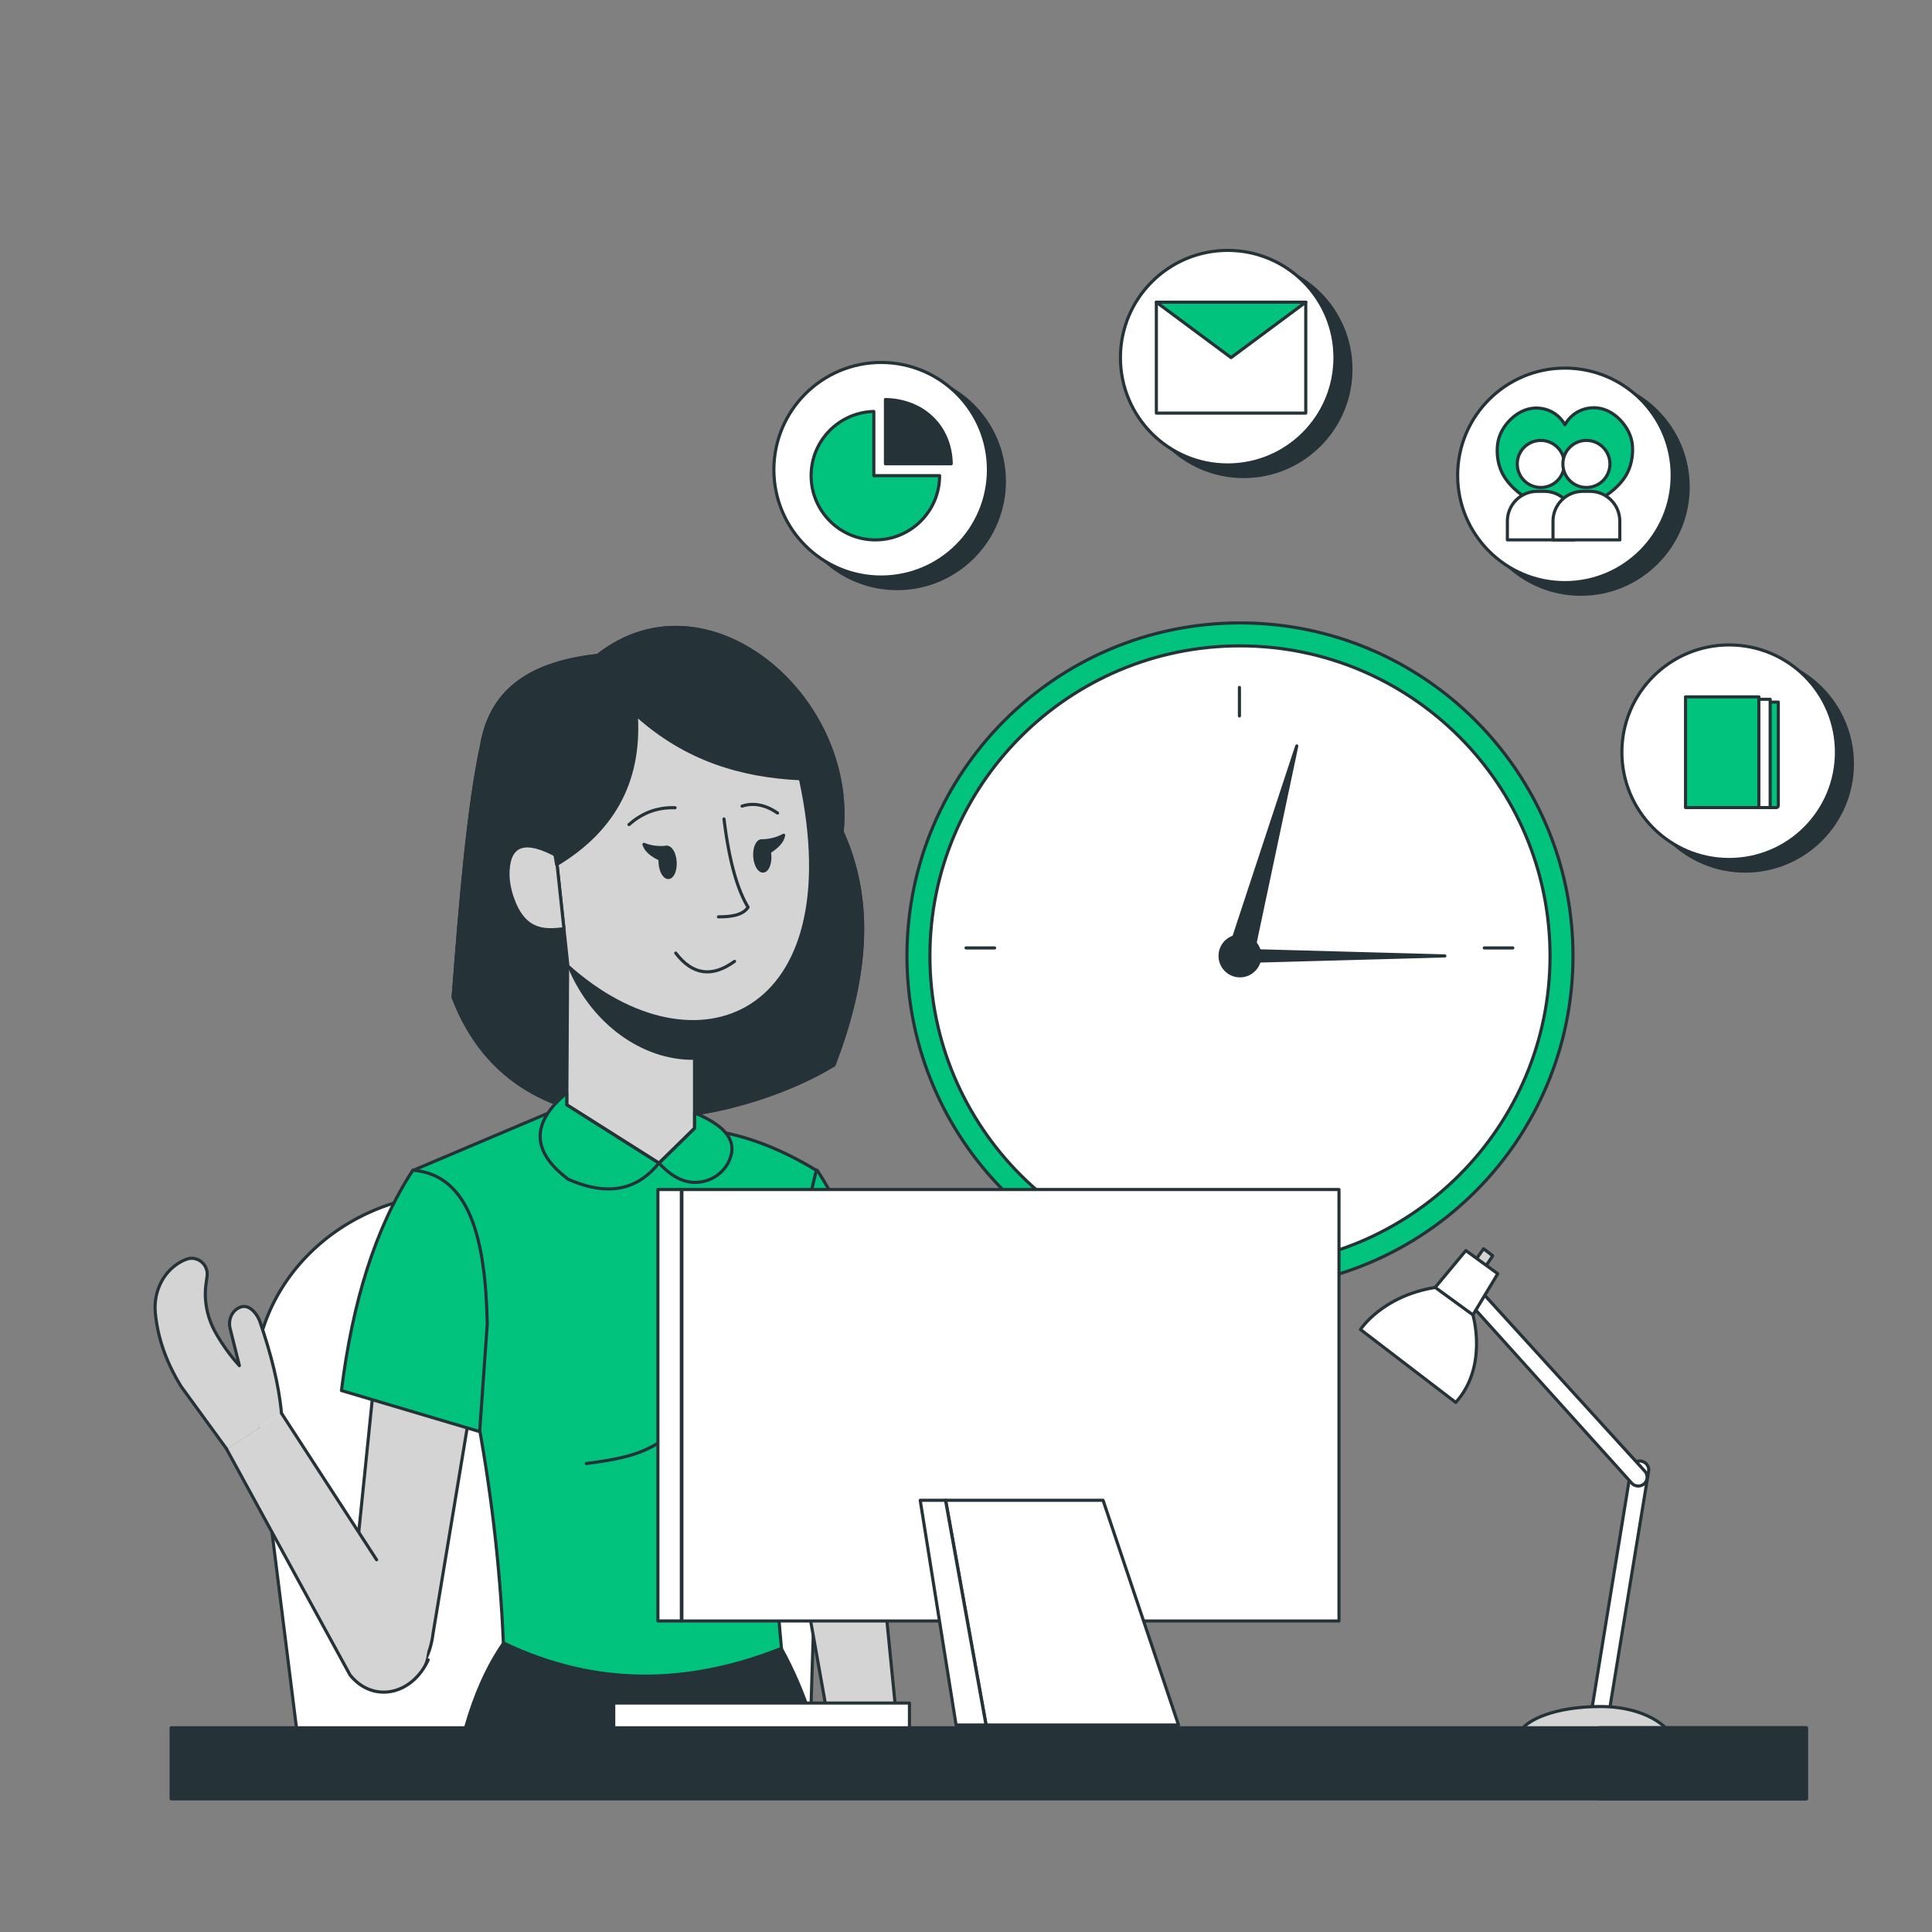 <svg xmlns="http://www.w3.org/2000/svg" xmlns:xlink="http://www.w3.org/1999/xlink" width="500" zoomAndPan="magnify" viewBox="0 0 375 375" height="500" preserveAspectRatio="xMidYMid meet" version="1.2"><rect x="0" y="0" width="375" height="375" fill="#808080" stroke="none"/><g id="6faae7386c"><path style="fill-rule:nonzero;fill:#02c37e;fill-opacity:1;stroke-width:2;stroke-linecap:round;stroke-linejoin:round;stroke:#253237;stroke-opacity:1;stroke-miterlimit:4;" d="M 213.335 -0.003 C 213.335 117.826 117.826 213.335 -0.003 213.335 C -117.819 213.335 -213.329 117.826 -213.329 -0.003 C -213.329 -117.819 -117.819 -213.328 -0.003 -213.328 C 117.826 -213.328 213.335 -117.819 213.335 -0.003 Z M 213.335 -0.003 " transform="matrix(0.303,0,0,0.303,240.677,185.544)"/><path style="fill-rule:nonzero;fill:#ffffff;fill-opacity:1;stroke-width:2;stroke-linecap:round;stroke-linejoin:round;stroke:#253237;stroke-opacity:1;stroke-miterlimit:4;" d="M 198.622 -0.003 C 198.622 109.691 109.691 198.623 -0.003 198.623 C -109.697 198.623 -198.616 109.691 -198.616 -0.003 C -198.616 -109.697 -109.697 -198.615 -0.003 -198.615 C 109.691 -198.615 198.622 -109.697 198.622 -0.003 Z M 198.622 -0.003 " transform="matrix(0.303,0,0,0.303,240.677,185.544)"/><path style="fill:none;stroke-width:2;stroke-linecap:round;stroke-linejoin:round;stroke:#253237;stroke-opacity:1;stroke-miterlimit:4;" d="M 218.329 46.67 C 218.329 46.67 218.329 64.948 218.329 64.948 " transform="matrix(0.303,0,0,0.303,174.419,119.286)"/><path style="fill:none;stroke-width:2;stroke-linecap:round;stroke-linejoin:round;stroke:#253237;stroke-opacity:1;stroke-miterlimit:4;" d="M 218.329 371.723 C 218.329 371.723 218.329 390.001 218.329 390.001 " transform="matrix(0.303,0,0,0.303,174.419,119.286)"/><path style="fill:none;stroke-width:2;stroke-linecap:round;stroke-linejoin:round;stroke:#253237;stroke-opacity:1;stroke-miterlimit:4;" d="M 43.207 213.554 C 43.207 213.554 61.485 213.554 61.485 213.554 " transform="matrix(0.303,0,0,0.303,174.419,119.286)"/><path style="fill:none;stroke-width:2;stroke-linecap:round;stroke-linejoin:round;stroke:#253237;stroke-opacity:1;stroke-miterlimit:4;" d="M 375.172 213.554 C 375.172 213.554 393.45 213.554 393.45 213.554 " transform="matrix(0.303,0,0,0.303,174.419,119.286)"/><path style="fill-rule:nonzero;fill:#253237;fill-opacity:1;stroke-width:2;stroke-linecap:round;stroke-linejoin:round;stroke:#253237;stroke-opacity:1;stroke-miterlimit:4;" d="M 0.005 67.837 C -4.045 67.843 -7.249 64.437 -7.035 60.408 C -7.035 60.408 0.007 -67.831 0.007 -67.831 C 0.007 -67.831 7.037 60.41 7.037 60.41 C 7.251 64.444 4.042 67.835 0.005 67.837 Z M 0.005 67.837 " transform="matrix(0.293,0.079,-0.079,0.293,246.344,164.657)"/><path style="fill-rule:nonzero;fill:#253237;fill-opacity:1;stroke-width:2;stroke-linecap:round;stroke-linejoin:round;stroke:#253237;stroke-opacity:1;stroke-miterlimit:4;" d="M -67.831 -0.003 C -67.831 -2.023 -64.446 -3.62 -60.404 -3.517 C -60.404 -3.517 67.838 -0.003 67.838 -0.003 C 67.838 -0.003 -60.404 3.511 -60.404 3.511 C -64.446 3.627 -67.831 2.018 -67.831 -0.003 Z M -67.831 -0.003 " transform="matrix(0.303,0,0,0.303,259.89,185.544)"/><path style="fill-rule:nonzero;fill:#253237;fill-opacity:1;stroke-width:2;stroke-linecap:round;stroke-linejoin:round;stroke:#253237;stroke-opacity:1;stroke-miterlimit:4;" d="M 12.74 -0.003 C 12.74 7.038 7.038 12.741 -0.003 12.741 C -7.044 12.741 -12.746 7.038 -12.746 -0.003 C -12.746 -7.044 -7.044 -12.746 -0.003 -12.746 C 7.038 -12.746 12.74 -7.044 12.74 -0.003 Z M 12.74 -0.003 " transform="matrix(0.303,0,0,0.303,240.677,185.544)"/><path style="fill-rule:nonzero;fill:#253237;fill-opacity:1;stroke-width:2;stroke-linecap:butt;stroke-linejoin:miter;stroke:#253237;stroke-opacity:1;stroke-miterlimit:10;" d="M 68.727 -0.004 C 68.727 37.955 37.95 68.719 0.004 68.719 C -37.955 68.719 -68.719 37.955 -68.719 -0.004 C -68.719 -37.95 -37.955 -68.727 0.004 -68.727 C 37.95 -68.727 68.727 -37.95 68.727 -0.004 Z M 68.727 -0.004 " transform="matrix(0.303,0,0,0.303,306.846,94.521)"/><path style="fill-rule:nonzero;fill:#ffffff;fill-opacity:1;stroke-width:2;stroke-linecap:round;stroke-linejoin:round;stroke:#253237;stroke-opacity:1;stroke-miterlimit:4;" d="M 68.717 -0.006 C 68.717 37.953 37.953 68.717 -0.006 68.717 C -37.952 68.717 -68.716 37.953 -68.716 -0.006 C -68.716 -37.952 -37.952 -68.716 -0.006 -68.716 C 37.953 -68.716 68.717 -37.952 68.717 -0.006 Z M 68.717 -0.006 " transform="matrix(0.303,0,0,0.303,303.748,92.267)"/><path style="fill-rule:nonzero;fill:#02c37e;fill-opacity:1;stroke-width:2;stroke-linecap:round;stroke-linejoin:round;stroke:#253237;stroke-opacity:1;stroke-miterlimit:4;" d="M 43.269 -12.401 C 42.741 -17.846 40.192 -22.994 36.601 -27.139 C 33.1 -31.194 28.492 -34.438 23.266 -35.66 C 17.718 -36.973 11.642 -35.879 6.893 -32.738 C 4.074 -30.872 1.731 -28.285 0.096 -25.311 C -1.41 -27.989 -3.495 -30.357 -5.992 -32.146 C -10.639 -35.454 -16.663 -36.742 -22.262 -35.622 C -27.514 -34.566 -32.238 -31.49 -35.881 -27.551 C -39.6 -23.535 -42.316 -18.476 -43.037 -13.045 C -43.938 -6.248 -42.741 1.23 -39.304 7.177 C -35.675 13.446 -29.728 18.556 -23.588 22.405 C -13.265 28.866 0.341 36.963 0.341 36.963 C 0.341 36.963 12.093 28.48 22.635 22.379 C 28.904 18.736 35.018 13.832 38.853 7.692 C 42.483 1.861 43.938 -5.566 43.269 -12.401 Z M 43.269 -12.401 " transform="matrix(0.303,0,0,0.303,303.732,90.111)"/><path style="fill-rule:nonzero;fill:#ffffff;fill-opacity:1;stroke-width:2;stroke-linecap:round;stroke-linejoin:round;stroke:#253237;stroke-opacity:1;stroke-miterlimit:4;" d="M 15.075 -0.003 C 15.075 8.325 8.33 15.07 0.002 15.07 C -8.326 15.07 -15.071 8.325 -15.071 -0.003 C -15.071 -8.319 -8.326 -15.076 0.002 -15.076 C 8.33 -15.076 15.075 -8.319 15.075 -0.003 Z M 15.075 -0.003 " transform="matrix(0.303,0,0,0.303,299.066,90.052)"/><path style="fill-rule:nonzero;fill:#ffffff;fill-opacity:1;stroke-width:2;stroke-linecap:round;stroke-linejoin:round;stroke:#253237;stroke-opacity:1;stroke-miterlimit:4;" d="M 21.394 15.546 C 21.394 15.546 -21.405 15.546 -21.405 15.546 C -21.405 15.546 -21.405 3.549 -21.405 3.549 C -21.405 -6.993 -12.845 -15.54 -2.303 -15.54 C -2.303 -15.54 2.305 -15.54 2.305 -15.54 C 12.847 -15.54 21.394 -6.993 21.394 3.549 C 21.394 3.549 21.394 15.546 21.394 15.546 Z M 21.394 15.546 " transform="matrix(0.303,0,0,0.303,299.066,100.079)"/><path style="fill-rule:nonzero;fill:#ffffff;fill-opacity:1;stroke-width:2;stroke-linecap:round;stroke-linejoin:round;stroke:#253237;stroke-opacity:1;stroke-miterlimit:4;" d="M 15.077 -0.003 C 15.077 8.325 8.319 15.07 0.004 15.07 C -8.324 15.07 -15.069 8.325 -15.069 -0.003 C -15.069 -8.319 -8.324 -15.076 0.004 -15.076 C 8.319 -15.076 15.077 -8.319 15.077 -0.003 Z M 15.077 -0.003 " transform="matrix(0.303,0,0,0.303,307.921,90.052)"/><path style="fill-rule:nonzero;fill:#ffffff;fill-opacity:1;stroke-width:2;stroke-linecap:round;stroke-linejoin:round;stroke:#253237;stroke-opacity:1;stroke-miterlimit:4;" d="M 21.397 15.546 C 21.397 15.546 -21.402 15.546 -21.402 15.546 C -21.402 15.546 -21.402 3.549 -21.402 3.549 C -21.402 -6.993 -12.855 -15.54 -2.3 -15.54 C -2.3 -15.54 2.295 -15.54 2.295 -15.54 C 12.85 -15.54 21.397 -6.993 21.397 3.549 C 21.397 3.549 21.397 15.546 21.397 15.546 Z M 21.397 15.546 " transform="matrix(0.303,0,0,0.303,307.921,100.079)"/><path style="fill-rule:nonzero;fill:#253237;fill-opacity:1;stroke-width:2;stroke-linecap:butt;stroke-linejoin:miter;stroke:#253237;stroke-opacity:1;stroke-miterlimit:10;" d="M 68.717 0.001 C 68.717 37.96 37.953 68.724 -0.006 68.724 C -37.952 68.724 -68.716 37.96 -68.716 0.001 C -68.716 -37.958 -37.952 -68.722 -0.006 -68.722 C 37.953 -68.722 68.717 -37.958 68.717 0.001 Z M 68.717 0.001 " transform="matrix(0.303,0,0,0.303,338.728,148.257)"/><path style="fill-rule:nonzero;fill:#ffffff;fill-opacity:1;stroke-width:2;stroke-linecap:round;stroke-linejoin:round;stroke:#253237;stroke-opacity:1;stroke-miterlimit:4;" d="M 68.72 -0.001 C 68.72 37.958 37.956 68.722 -0.003 68.722 C -37.949 68.722 -68.726 37.958 -68.726 -0.001 C -68.726 -37.96 -37.949 -68.724 -0.003 -68.724 C 37.956 -68.724 68.72 -37.96 68.72 -0.001 Z M 68.72 -0.001 " transform="matrix(0.303,0,0,0.303,335.63,146.004)"/><path style="fill-rule:nonzero;fill:#02c37e;fill-opacity:1;stroke-width:2;stroke-linecap:round;stroke-linejoin:round;stroke:#253237;stroke-opacity:1;stroke-miterlimit:4;" d="M 25.242 33.775 C 25.242 33.775 -26.528 33.775 -26.528 33.775 C -26.528 33.775 -26.528 -33.776 -26.528 -33.776 C -26.528 -33.776 26.53 -33.776 26.53 -33.776 C 26.53 -33.776 26.53 32.488 26.53 32.488 C 26.53 33.196 25.95 33.775 25.242 33.775 Z M 25.242 33.775 " transform="matrix(0.303,0,0,0.303,337.129,146.516)"/><path style="fill-rule:nonzero;fill:#ffffff;fill-opacity:1;stroke-width:2;stroke-linecap:round;stroke-linejoin:round;stroke:#253237;stroke-opacity:1;stroke-miterlimit:4;" d="M 25.787 34.678 C 25.787 34.678 -25.777 34.678 -25.777 34.678 C -25.777 34.678 -25.777 -34.688 -25.777 -34.688 C -25.777 -34.688 25.787 -34.688 25.787 -34.688 C 25.787 -34.688 25.787 34.678 25.787 34.678 Z M 25.787 34.678 " transform="matrix(0.303,0,0,0.303,335.776,146.242)"/><path style="fill-rule:nonzero;fill:#02c37e;fill-opacity:1;stroke-width:2;stroke-linecap:round;stroke-linejoin:round;stroke:#253237;stroke-opacity:1;stroke-miterlimit:4;" d="M 23.482 35.461 C 23.482 35.461 -23.487 35.461 -23.487 35.461 C -23.487 35.461 -23.487 -35.463 -23.487 -35.463 C -23.487 -35.463 23.482 -35.463 23.482 -35.463 C 23.482 -35.463 23.482 35.461 23.482 35.461 Z M 23.482 35.461 " transform="matrix(0.303,0,0,0.303,334.276,146.004)"/><path style="fill-rule:nonzero;fill:#253237;fill-opacity:1;stroke-width:2;stroke-linecap:butt;stroke-linejoin:miter;stroke:#253237;stroke-opacity:1;stroke-miterlimit:10;" d="M 68.718 0.001 C 68.718 37.96 37.954 68.724 -0.005 68.724 C -37.951 68.724 -68.728 37.96 -68.728 0.001 C -68.728 -37.958 -37.951 -68.722 -0.005 -68.722 C 37.954 -68.722 68.718 -37.958 68.718 0.001 Z M 68.718 0.001 " transform="matrix(0.303,0,0,0.303,174.13,93.429)"/><path style="fill-rule:nonzero;fill:#ffffff;fill-opacity:1;stroke-width:2;stroke-linecap:round;stroke-linejoin:round;stroke:#253237;stroke-opacity:1;stroke-miterlimit:4;" d="M 68.72 -0.001 C 68.72 37.958 37.957 68.722 -0.003 68.722 C -37.949 68.722 -68.725 37.958 -68.725 -0.001 C -68.725 -37.96 -37.949 -68.724 -0.003 -68.724 C 37.957 -68.724 68.72 -37.96 68.72 -0.001 Z M 68.72 -0.001 " transform="matrix(0.303,0,0,0.303,171.032,91.176)"/><path style="fill-rule:nonzero;fill:#02c37e;fill-opacity:1;stroke-width:2;stroke-linecap:round;stroke-linejoin:round;stroke:#253237;stroke-opacity:1;stroke-miterlimit:4;" d="M 41.157 -0.015 C 41.157 22.717 22.724 41.137 0.005 41.137 C -22.726 41.137 -41.159 22.717 -41.159 -0.015 C -41.159 -22.412 -23.254 -40.613 -0.986 -41.14 C -0.986 -41.14 -0.986 -0.015 -0.986 -0.015 C -0.986 -0.015 41.157 -0.015 41.157 -0.015 Z M 41.157 -0.015 " transform="matrix(0.303,0,0,0.303,169.909,92.329)"/><path style="fill-rule:nonzero;fill:#253237;fill-opacity:1;stroke-width:2;stroke-linecap:round;stroke-linejoin:round;stroke:#253237;stroke-opacity:1;stroke-miterlimit:4;" d="M -21.073 -20.572 C -21.073 -20.572 -21.073 20.58 -21.073 20.58 C -21.073 20.58 21.07 20.58 21.07 20.58 C 20.632 -2.847 3.68 -20.018 -21.073 -20.572 Z M -21.073 -20.572 " transform="matrix(0.303,0,0,0.303,178.25,83.782)"/><path style="fill-rule:nonzero;fill:#253237;fill-opacity:1;stroke-width:2;stroke-linecap:butt;stroke-linejoin:miter;stroke:#253237;stroke-opacity:1;stroke-miterlimit:10;" d="M 68.726 0.003 C 68.726 37.949 37.949 68.726 0.003 68.726 C -37.956 68.726 -68.72 37.949 -68.72 0.003 C -68.72 -37.956 -37.956 -68.72 0.003 -68.72 C 37.949 -68.72 68.726 -37.956 68.726 0.003 Z M 68.726 0.003 " transform="matrix(0.303,0,0,0.303,241.394,71.675)"/><path style="fill-rule:nonzero;fill:#ffffff;fill-opacity:1;stroke-width:2;stroke-linecap:round;stroke-linejoin:round;stroke:#253237;stroke-opacity:1;stroke-miterlimit:4;" d="M 68.716 0.001 C 68.716 37.96 37.952 68.723 0.006 68.723 C -37.953 68.723 -68.717 37.96 -68.717 0.001 C -68.717 -37.958 -37.953 -68.722 0.006 -68.722 C 37.952 -68.722 68.716 -37.958 68.716 0.001 Z M 68.716 0.001 " transform="matrix(0.303,0,0,0.303,238.295,69.422)"/><path style="fill-rule:nonzero;fill:#ffffff;fill-opacity:1;stroke-width:2;stroke-linecap:round;stroke-linejoin:round;stroke:#253237;stroke-opacity:1;stroke-miterlimit:4;" d="M 47.848 35.514 C 47.848 35.514 -47.854 35.514 -47.854 35.514 C -47.854 35.514 -47.854 -35.513 -47.854 -35.513 C -47.854 -35.513 47.848 -35.513 47.848 -35.513 C 47.848 -35.513 47.848 35.514 47.848 35.514 Z M 47.848 35.514 " transform="matrix(0.303,0,0,0.303,238.948,69.422)"/><path style="fill-rule:nonzero;fill:#02c37e;fill-opacity:1;stroke-width:2;stroke-linecap:round;stroke-linejoin:round;stroke:#253237;stroke-opacity:1;stroke-miterlimit:4;" d="M -47.854 -17.754 C -47.854 -17.754 0.003 17.76 0.003 17.76 C 0.003 17.76 47.848 -17.754 47.848 -17.754 C 47.848 -17.754 -47.854 -17.754 -47.854 -17.754 Z M -47.854 -17.754 " transform="matrix(0.303,0,0,0.303,238.948,64.032)"/><path style="fill-rule:nonzero;fill:#253237;fill-opacity:1;stroke-width:2;stroke-linecap:round;stroke-linejoin:round;stroke:#253237;stroke-opacity:1;stroke-miterlimit:4;" d="M -33.054 -137.975 C 39.087 -189.086 130.404 -104.494 117.502 -17.462 C 136.283 29.849 127.542 79.867 104.929 131.254 C 43.049 165.08 -99.831 189.091 -136.285 75.953 C -128.462 13.89 -120.412 -45.997 -110.139 -84.121 C -101.786 -122.251 -72.048 -135.506 -33.054 -137.975 Z M -33.054 -137.975 " transform="matrix(0.303,-0.015,0.015,0.303,128.112,168.517)"/><path style="fill-rule:nonzero;fill:#253237;fill-opacity:1;stroke-width:2;stroke-linecap:round;stroke-linejoin:round;stroke:#253237;stroke-opacity:1;stroke-miterlimit:4;" d="M -33.054 -137.975 C 39.087 -189.086 130.404 -104.494 117.502 -17.462 C 136.283 29.849 127.542 79.867 104.929 131.254 C 43.049 165.08 -99.831 189.091 -136.285 75.953 C -128.462 13.89 -120.412 -45.997 -110.139 -84.121 C -101.786 -122.251 -72.048 -135.506 -33.054 -137.975 Z M -33.054 -137.975 " transform="matrix(0.303,-0.015,0.015,0.303,128.112,168.517)"/><path style="fill-rule:nonzero;fill:#ffffff;fill-opacity:1;stroke-width:2;stroke-linecap:round;stroke-linejoin:round;stroke:#253237;stroke-opacity:1;stroke-miterlimit:4;" d="M 183.655 -23.733 C 183.655 -23.733 178.043 156.293 178.043 156.293 C 178.043 156.293 177.824 163.205 177.824 163.205 C 177.824 163.205 176.409 178.754 176.409 178.754 C 176.409 178.754 -145.71 178.754 -145.71 178.754 C -145.71 178.754 -151.412 163.205 -151.412 163.205 C -151.412 163.205 -177.284 -43.594 -177.284 -43.594 C -186.295 -115.574 -125.758 -178.749 -47.806 -178.749 C -47.806 -178.749 21.612 -178.749 21.612 -178.749 C 112.976 -178.749 186.294 -108.61 183.655 -23.733 Z M 183.655 -23.733 " transform="matrix(0.303,0,0,0.303,103.41,285.816)"/><path style="fill-rule:nonzero;fill:#d4d4d4;fill-opacity:1;stroke-width:2;stroke-linecap:round;stroke-linejoin:round;stroke:#253237;stroke-opacity:1;stroke-miterlimit:4;" d="M 41.234 119.034 C 41.234 119.034 1.396 119.034 1.396 119.034 C 1.396 119.034 -6.713 103.485 -6.713 103.485 C -6.713 103.485 -41.236 -90.494 -41.236 -90.494 C -41.236 -90.494 14.744 -119.031 14.744 -119.031 C 14.744 -119.031 36.742 103.485 36.742 103.485 C 36.742 103.485 41.234 119.034 41.234 119.034 Z M 41.234 119.034 " transform="matrix(0.303,0,0,0.303,163.061,303.939)"/><path style="fill-rule:nonzero;fill:#02c37e;fill-opacity:1;stroke-width:2;stroke-linecap:round;stroke-linejoin:round;stroke:#253237;stroke-opacity:1;stroke-miterlimit:4;" d="M 0.963 -83.734 C 25.072 -46.869 39.668 0.924 46.696 57.431 C 46.696 57.431 -41.836 83.728 -41.836 83.728 C -41.836 83.728 -46.702 14.851 -46.702 14.851 C -45.633 -39.532 -35.49 -80.748 0.963 -83.734 Z M 0.963 -83.734 " transform="matrix(0.303,0,0,0.303,158.329,252.528)"/><path style="fill-rule:nonzero;fill:#253237;fill-opacity:1;stroke-width:2;stroke-linecap:round;stroke-linejoin:round;stroke:#253237;stroke-opacity:1;stroke-miterlimit:4;" d="M 121.737 34.759 C 121.737 34.759 -121.734 34.759 -121.734 34.759 C -119.508 18.515 -116.47 33.279 -112.467 19.21 C -106.597 -1.501 -98.655 -19.663 -88.242 -34.749 C -88.242 -34.749 89.905 -31.26 89.905 -31.26 C 97.306 -17.822 103.536 -3.277 108.723 12.298 C 109.483 14.576 110.216 16.88 110.924 19.21 C 115.365 33.601 118.931 18.811 121.737 34.759 Z M 121.737 34.759 " transform="matrix(0.303,0,0,0.303,124.447,329.514)"/><path style="fill-rule:nonzero;fill:#02c37e;fill-opacity:1;stroke-width:2;stroke-linecap:round;stroke-linejoin:round;stroke:#253237;stroke-opacity:1;stroke-miterlimit:4;" d="M 121.202 -144.774 C 96.411 -159.834 70.59 -169.732 43.147 -171.457 C 43.147 -171.457 20.364 -149.111 20.364 -149.111 C 20.364 -149.111 -38.705 -186.478 -38.705 -186.478 C -38.705 -186.478 -137.085 -144.774 -137.085 -144.774 C -103.373 -43.176 -83.589 57.765 -79.303 157.959 C -19.912 186.471 39.466 185.016 98.844 161.461 C 93.528 104.284 91.558 53.646 102.692 28.61 C 133.031 6.651 137.073 -35.208 114.483 -97.238 C 113.479 -109.981 116.594 -126.676 121.202 -144.774 Z M 121.202 -144.774 " transform="matrix(0.303,0,0,0.303,121.734,271.029)"/><path style="fill-rule:nonzero;fill:#d4d4d4;fill-opacity:1;stroke-width:2;stroke-linecap:round;stroke-linejoin:round;stroke:#253237;stroke-opacity:1;stroke-miterlimit:4;" d="M 40.92 -25.87 C 40.92 -25.87 40.92 43.188 40.92 43.188 C 40.92 43.188 18.137 65.533 18.137 65.533 C 18.137 65.533 -40.919 28.166 -40.919 28.166 C -40.919 28.166 -40.366 -65.528 -40.366 -65.528 C -40.366 -65.528 40.92 -25.87 40.92 -25.87 Z M 40.92 -25.87 " transform="matrix(0.303,0,0,0.303,122.41,205.89)"/><path style="fill-rule:nonzero;fill:#253237;fill-opacity:1;stroke-width:2;stroke-linecap:round;stroke-linejoin:round;stroke:#253237;stroke-opacity:1;stroke-miterlimit:4;" d="M 39.883 7.562 C 39.883 7.562 39.883 30.912 39.883 30.912 C 6.159 31.465 -24.682 6.674 -39.884 -31.465 C -16.83 -10.626 13.998 6.378 39.883 7.562 Z M 39.883 7.562 " transform="matrix(0.303,0,0,0.303,122.725,197.467)"/><path style="fill-rule:nonzero;fill:#d4d4d4;fill-opacity:1;stroke-width:2;stroke-linecap:round;stroke-linejoin:round;stroke:#253237;stroke-opacity:1;stroke-miterlimit:4;" d="M 40.92 -25.87 C 40.92 -25.87 40.92 43.188 40.92 43.188 C 40.92 43.188 18.137 65.533 18.137 65.533 C 18.137 65.533 -40.919 28.166 -40.919 28.166 C -40.919 28.166 -40.366 -65.528 -40.366 -65.528 C -40.366 -65.528 40.92 -25.87 40.92 -25.87 Z M 40.92 -25.87 " transform="matrix(0.303,0,0,0.303,122.41,205.89)"/><path style="fill-rule:nonzero;fill:#02c37e;fill-opacity:1;stroke-width:2;stroke-linecap:round;stroke-linejoin:round;stroke:#253237;stroke-opacity:1;stroke-miterlimit:4;" d="M -2.114 -23.394 C 18.97 -14.706 24.904 -4.807 20.373 6.366 C 17.593 13.213 11.723 18.272 4.824 20.177 C -6.825 23.395 -16.324 18.002 -24.897 8.798 C -24.897 8.798 -2.114 -13.547 -2.114 -13.547 C -2.114 -13.547 -2.114 -23.394 -2.114 -23.394 Z M -2.114 -23.394 " transform="matrix(0.303,0,0,0.303,135.47,223.107)"/><path style="fill-rule:nonzero;fill:#02c37e;fill-opacity:1;stroke-width:2;stroke-linecap:round;stroke-linejoin:round;stroke:#253237;stroke-opacity:1;stroke-miterlimit:4;" d="M 41.153 11.427 C 41.153 11.427 -17.903 -25.94 -17.903 -25.94 C -17.903 -25.94 -17.903 -33.522 -17.903 -33.522 C -41.15 -14.24 -40.365 4.167 -16.861 21.763 C 9.964 33.527 28.062 27.555 41.153 11.427 Z M 41.153 11.427 " transform="matrix(0.303,0,0,0.303,115.425,222.31)"/><path style="fill-rule:nonzero;fill:#d4d4d4;fill-opacity:1;stroke-width:2;stroke-linecap:butt;stroke-linejoin:miter;stroke:#253237;stroke-opacity:1;stroke-miterlimit:10;" d="M 17.135 66.212 C 11.202 114.095 -42.345 107.466 -36.399 59.583 C -36.399 59.583 -18.7 -114.097 -18.7 -114.097 C -18.7 -114.097 42.339 -85.547 42.339 -85.547 C 42.339 -85.547 17.135 66.212 17.135 66.212 Z M 17.135 66.212 " transform="matrix(0.303,0,0,0.303,78.862,297.004)"/><path style="fill-rule:nonzero;fill:#02c37e;fill-opacity:1;stroke-width:2;stroke-linecap:round;stroke-linejoin:round;stroke:#253237;stroke-opacity:1;stroke-miterlimit:4;" d="M -0.956 -83.728 C -25.065 -46.863 -39.661 0.93 -46.702 57.425 C -46.702 57.425 41.83 83.735 41.83 83.735 C 41.83 83.735 46.696 14.845 46.696 14.845 C 45.628 -39.539 35.497 -80.741 -0.956 -83.728 Z M -0.956 -83.728 " transform="matrix(0.303,0,0,0.303,80.427,252.503)"/><path style="fill:none;stroke-width:2;stroke-linecap:round;stroke-linejoin:round;stroke:#253237;stroke-opacity:1;stroke-miterlimit:4;" d="M 57.686 -4.5 C 41.532 0.945 24.142 -3.405 7.705 -7.692 C 4.808 -8.438 1.835 -9.198 -1.113 -8.825 C -5.27 -8.284 -8.874 -5.594 -12.53 -3.38 C -26.2 4.91 -42.161 7.137 -57.684 9.196 " transform="matrix(0.303,0,0,0.303,131.291,281.283)"/><path style="fill-rule:nonzero;fill:#253237;fill-opacity:1;stroke-width:2;stroke-linecap:round;stroke-linejoin:round;stroke:#253237;stroke-opacity:1;stroke-miterlimit:4;" d="M 39.832 0.238 C 39.832 0.238 39.896 26.2 39.896 26.2 C 6.159 26.767 -25.506 2.619 -39.884 -31.465 C -14.024 -15.144 13.946 -0.959 39.832 0.238 Z M 39.832 0.238 " transform="matrix(0.303,0,0,0.303,122.725,197.467)"/><path style="fill-rule:nonzero;fill:#d4d4d4;fill-opacity:1;stroke-width:2;stroke-linecap:round;stroke-linejoin:round;stroke:#253237;stroke-opacity:1;stroke-miterlimit:4;" d="M 48.933 26.687 C 42.641 8.938 32.863 -8.624 21.443 -26.111 C 19.894 -28.479 17.91 -30.575 15.489 -32.042 C 11.593 -34.394 8.382 -34.118 5.713 -31.668 C 1.836 -28.126 1.246 -22.222 3.731 -17.596 C 3.731 -17.596 15.366 3.954 15.366 3.954 C 8.001 -0.845 1.434 -6.473 -4.55 -12.676 C -12.257 -20.683 -17.017 -30.932 -18.198 -41.112 C -18.404 -42.906 -18.614 -44.66 -18.804 -46.391 C -19.655 -53.667 -27.881 -57.781 -34.028 -53.765 C -36.499 -52.15 -38.719 -50.028 -40.719 -47.404 C -47.604 -38.323 -48.938 -26.184 -45.078 -15.453 C -40.105 -1.565 -31.671 12.301 -17.433 26.105 C -17.433 26.105 20.824 57.775 20.824 57.775 " transform="matrix(0.294,0.075,-0.075,0.294,42.244,262.752)"/><path style=" stroke:none;fill-rule:nonzero;fill:#d4d4d4;fill-opacity:1;" d="M 81.121 315.141 C 87.719 323.855 74.531 333.84 67.934 325.121 C 67.934 325.121 44.023 281.305 44.023 281.305 C 44.023 281.305 54.625 274.277 54.625 274.277 C 54.625 274.277 81.121 315.141 81.121 315.141 Z M 81.121 315.141 "/><path style="fill:none;stroke-width:2;stroke-linecap:round;stroke-linejoin:round;stroke:#253237;stroke-opacity:1;stroke-miterlimit:4;" d="M 41.103 37.931 C 41.103 37.931 -41.11 -37.929 -41.11 -37.929 " transform="matrix(0.294,0.075,-0.075,0.294,63.86,288.52)"/><path style="fill:none;stroke-width:2;stroke-linecap:round;stroke-linejoin:round;stroke:#253237;stroke-opacity:1;stroke-miterlimit:4;" d="M 79.081 31.51 C 74.552 56.198 51.521 67.135 33.018 53.226 C 33.018 53.226 -79.082 -67.14 -79.082 -67.14 " transform="matrix(0.294,0.075,-0.075,0.294,62.227,306.99)"/><path style="fill-rule:nonzero;fill:#d4d4d4;fill-opacity:1;stroke-width:2;stroke-linecap:round;stroke-linejoin:round;stroke:#253237;stroke-opacity:1;stroke-miterlimit:4;" d="M 67.403 -51.92 C 91.474 102.534 -10.623 136.985 -88.106 58.919 C -88.106 58.919 -91.482 -12.212 -91.482 -12.212 C -91.482 -12.212 -91.479 -59.586 -91.479 -59.586 C -60.34 -136.98 50.079 -118.305 67.403 -51.92 Z M 67.403 -51.92 " transform="matrix(0.303,-0.018,0.018,0.303,135.87,168.092)"/><path style="fill-rule:nonzero;fill:#d4d4d4;fill-opacity:1;stroke-width:2;stroke-linecap:round;stroke-linejoin:round;stroke:#253237;stroke-opacity:1;stroke-miterlimit:4;" d="M 14.809 -18.351 C -3.651 -29.771 -14.43 -27.817 -16.416 -10.578 C -17.047 -5.148 -16.47 0.366 -15.12 5.655 C -9.2 28.751 3.609 29.766 17.04 28.755 C 17.04 28.755 14.809 -18.351 14.809 -18.351 Z M 14.809 -18.351 " transform="matrix(0.303,-0.018,0.018,0.303,103.78,171.852)"/><path style="fill-rule:nonzero;fill:#253237;fill-opacity:1;stroke-width:2;stroke-linecap:round;stroke-linejoin:round;stroke:#253237;stroke-opacity:1;stroke-miterlimit:4;" d="M -22.451 -19.577 C -22.273 25.177 -43.442 54.33 -78.961 73.003 C -78.961 73.003 -89.076 -19.583 -89.076 -19.583 C 4.511 -73.003 34.69 -47.596 73.067 -5.561 C 73.067 -5.561 79.921 27.454 79.921 27.454 C 42.467 23.473 7.467 10.895 -22.451 -19.577 Z M -22.451 -19.577 " transform="matrix(0.303,-0.018,0.018,0.303,130.656,144.271)"/><path style="fill:none;stroke-width:2;stroke-linecap:round;stroke-linejoin:round;stroke:#253237;stroke-opacity:1;stroke-miterlimit:4;" d="M -2.403 -31.381 C -0.711 -4.164 3.485 14.278 9.631 25.911 C 5.873 30.808 -1.446 31.381 -9.632 30.91 " transform="matrix(0.303,-0.018,0.018,0.303,141.817,168.421)"/><path style="fill:none;stroke-width:2;stroke-linecap:round;stroke-linejoin:round;stroke:#253237;stroke-opacity:1;stroke-miterlimit:4;" d="M 15.03 -3.968 C 2.586 -5.052 -6.948 -1.244 -15.018 5.048 " transform="matrix(0.303,-0.018,0.018,0.303,126.549,158.249)"/><path style="fill:none;stroke-width:2;stroke-linecap:round;stroke-linejoin:round;stroke:#253237;stroke-opacity:1;stroke-miterlimit:4;" d="M 11.19 3.836 C 3.729 -1.918 -3.739 -3.842 -11.19 -1.923 " transform="matrix(0.303,-0.018,0.018,0.303,147.463,156.847)"/><path style="fill-rule:nonzero;fill:#253237;fill-opacity:1;stroke-width:2;stroke-linecap:round;stroke-linejoin:round;stroke:#253237;stroke-opacity:1;stroke-miterlimit:4;" d="M -4.813 -0 C -4.819 5.337 -2.664 9.668 0.005 9.671 C 2.661 9.674 4.813 5.34 4.819 0.002 C 4.812 -5.337 2.657 -9.668 0.001 -9.67 C -2.655 -9.673 -4.82 -5.339 -4.813 -0 Z M -4.813 -0 " transform="matrix(0.303,-0.018,0.018,0.303,129.583,167.387)"/><path style="fill-rule:nonzero;fill:#253237;fill-opacity:1;stroke-width:2;stroke-linecap:round;stroke-linejoin:round;stroke:#253237;stroke-opacity:1;stroke-miterlimit:4;" d="M 7.213 -2.318 C 1.693 -2.077 -3.072 -3.055 -7.209 -5.054 C -6.164 -0.698 -2.232 2.371 2.535 5.051 C 2.535 5.051 7.213 -2.318 7.213 -2.318 Z M 7.213 -2.318 " transform="matrix(0.303,-0.018,0.018,0.303,127.267,165.289)"/><path style="fill-rule:nonzero;fill:#253237;fill-opacity:1;stroke-width:2;stroke-linecap:round;stroke-linejoin:round;stroke:#253237;stroke-opacity:1;stroke-miterlimit:4;" d="M 4.819 -0.005 C 4.813 5.345 2.661 9.68 0.005 9.677 C -2.664 9.674 -4.819 5.343 -4.813 0.005 C -4.819 -5.346 -2.655 -9.68 0.001 -9.677 C 2.658 -9.675 4.813 -5.344 4.819 -0.005 Z M 4.819 -0.005 " transform="matrix(0.303,-0.018,0.018,0.303,147.958,166.139)"/><path style="fill-rule:nonzero;fill:#253237;fill-opacity:1;stroke-width:2;stroke-linecap:round;stroke-linejoin:round;stroke:#253237;stroke-opacity:1;stroke-miterlimit:4;" d="M -7.209 -2.325 C -1.693 -2.076 3.072 -3.058 7.213 -5.057 C 6.169 -0.696 2.236 2.359 -2.54 5.056 C -2.54 5.056 -7.209 -2.325 -7.209 -2.325 Z M -7.209 -2.325 " transform="matrix(0.303,-0.018,0.018,0.303,150.011,163.782)"/><path style="fill:none;stroke-width:2;stroke-linecap:round;stroke-linejoin:round;stroke:#253237;stroke-opacity:1;stroke-miterlimit:4;" d="M 18.615 -1.054 C 3.644 8.556 -8.767 6.056 -18.618 -8.568 " transform="matrix(0.303,-0.018,0.018,0.303,136.954,187.251)"/><path style="fill-rule:nonzero;fill:#ffffff;fill-opacity:1;stroke-width:2;stroke-linecap:round;stroke-linejoin:round;stroke:#253237;stroke-opacity:1;stroke-miterlimit:4;" d="M 6.625 -74.301 C 7.012 -76.901 9.123 -78.896 11.736 -79.128 C 15.417 -79.462 18.429 -76.257 17.875 -72.615 C 17.875 -72.615 -7.045 79.466 -7.045 79.466 C -7.045 79.466 -18.423 79.466 -18.423 79.466 C -18.423 79.466 6.625 -74.301 6.625 -74.301 Z M 6.625 -74.301 " transform="matrix(0.303,0,0,0.303,314.579,307.564)"/><path style="fill-rule:nonzero;fill:#ffffff;fill-opacity:1;stroke-width:2;stroke-linecap:round;stroke-linejoin:round;stroke:#253237;stroke-opacity:1;stroke-miterlimit:4;" d="M 53.229 51.233 C 53.229 51.233 -49.476 -61.602 -49.476 -61.602 C -49.476 -61.602 -50.235 -60.366 -50.235 -60.366 C -50.235 -60.366 -55.204 -52.128 -55.204 -52.128 C -55.204 -52.128 44.811 58.866 44.811 58.866 C 47.282 61.607 51.659 61.298 53.731 58.248 C 55.211 56.072 55.005 53.176 53.229 51.233 Z M 53.229 51.233 " transform="matrix(0.303,0,0,0.303,303.132,270.034)"/><path style="fill-rule:nonzero;fill:#d4d4d4;fill-opacity:1;stroke-width:2;stroke-linecap:round;stroke-linejoin:round;stroke:#253237;stroke-opacity:1;stroke-miterlimit:4;" d="M -46.76 7.438 C -46.76 7.438 46.754 7.438 46.754 7.438 C 46.754 7.438 34.822 -7.442 3.685 -7.442 C -25.316 -7.442 -42.59 1.092 -46.76 7.438 Z M -46.76 7.438 " transform="matrix(0.303,0,0,0.303,309.495,333.493)"/><path style="fill-rule:nonzero;fill:#d4d4d4;fill-opacity:1;stroke-width:2;stroke-linecap:round;stroke-linejoin:round;stroke:#253237;stroke-opacity:1;stroke-miterlimit:4;" d="M 0.699 5.821 C 0.699 5.821 5.461 -1.31 5.461 -1.31 C 5.461 -1.31 -0.408 -5.815 -0.408 -5.815 C -0.408 -5.815 -5.454 1.355 -5.454 1.355 C -5.454 1.355 0.699 5.821 0.699 5.821 Z M 0.699 5.821 " transform="matrix(0.303,0,0,0.303,288.081,244.144)"/><path style="fill-rule:nonzero;fill:#ffffff;fill-opacity:1;stroke-width:2;stroke-linecap:round;stroke-linejoin:round;stroke:#253237;stroke-opacity:1;stroke-miterlimit:4;" d="M 43.973 -33.804 C 43.973 -33.804 23.507 -48.645 23.507 -48.645 C 23.507 -48.645 3.852 -25.012 3.852 -25.012 C -30.233 -19.516 -43.967 1.929 -43.967 1.929 C -43.967 1.929 17.046 48.64 17.046 48.64 C 37.924 25.561 28.038 -7.416 28.038 -7.416 C 28.038 -7.416 43.973 -33.804 43.973 -33.804 Z M 43.973 -33.804 " transform="matrix(0.303,0,0,0.303,277.394,257.473)"/><path style="fill:none;stroke-width:2;stroke-linecap:round;stroke-linejoin:round;stroke:#253237;stroke-opacity:1;stroke-miterlimit:4;" d="M -12.088 -8.798 C -12.088 -8.798 12.098 8.798 12.098 8.798 " transform="matrix(0.303,0,0,0.303,282.231,252.553)"/><path style="fill-rule:nonzero;fill:#ffffff;fill-opacity:1;stroke-width:2;stroke-linecap:round;stroke-linejoin:round;stroke:#253237;stroke-opacity:1;stroke-miterlimit:4;" d="M 94.714 9.467 C 94.714 9.467 -94.721 9.467 -94.721 9.467 C -94.721 9.467 -94.721 -9.468 -94.721 -9.468 C -94.721 -9.468 94.714 -9.468 94.714 -9.468 C 94.714 -9.468 94.714 9.467 94.714 9.467 Z M 94.714 9.467 " transform="matrix(0.303,0,0,0.303,147.827,333.428)"/><path style="fill-rule:nonzero;fill:#ffffff;fill-opacity:1;stroke-width:2;stroke-linecap:round;stroke-linejoin:round;stroke:#253237;stroke-opacity:1;stroke-miterlimit:4;" d="M -210.47 138.195 C -210.47 138.195 210.465 138.195 210.465 138.195 C 210.465 138.195 210.465 -138.19 210.465 -138.19 C 210.465 -138.19 -210.47 -138.19 -210.47 -138.19 C -210.47 -138.19 -210.47 138.195 -210.47 138.195 Z M -210.47 138.195 " transform="matrix(0.303,0,0,0.303,196.126,272.757)"/><path style="fill-rule:nonzero;fill:#ffffff;fill-opacity:1;stroke-width:2;stroke-linecap:round;stroke-linejoin:round;stroke:#253237;stroke-opacity:1;stroke-miterlimit:4;" d="M 7.508 -138.189 C 7.508 -138.189 -7.514 -138.189 -7.514 -138.189 C -7.514 -138.189 -7.514 138.183 -7.514 138.183 C -7.514 138.183 7.508 138.183 7.508 138.183 C 7.508 138.183 7.508 -138.189 7.508 -138.189 Z M 7.508 -138.189 " transform="matrix(0.303,0,0,0.303,129.976,272.757)"/><path style="fill-rule:nonzero;fill:#ffffff;fill-opacity:1;stroke-width:2;stroke-linecap:round;stroke-linejoin:round;stroke:#253237;stroke-opacity:1;stroke-miterlimit:4;" d="M -74.58 -71.98 C -74.58 -71.98 26.232 -71.98 26.232 -71.98 C 26.232 -71.98 74.579 71.979 74.579 71.979 C 74.579 71.979 -48.643 71.979 -48.643 71.979 C -48.643 71.979 -74.58 -71.98 -74.58 -71.98 Z M -74.58 -71.98 " transform="matrix(0.303,0,0,0.303,206.153,313.012)"/><path style="fill-rule:nonzero;fill:#ffffff;fill-opacity:1;stroke-width:2;stroke-linecap:round;stroke-linejoin:round;stroke:#253237;stroke-opacity:1;stroke-miterlimit:4;" d="M -4.868 -71.98 C -4.868 -71.98 -21.074 -71.98 -21.074 -71.98 C -21.074 -71.98 1.915 71.979 1.915 71.979 C 1.915 71.979 21.081 71.979 21.081 71.979 C 21.081 71.979 -4.868 -71.98 -4.868 -71.98 Z M -4.868 -71.98 " transform="matrix(0.303,0,0,0.303,184.997,313.012)"/><path style="fill-rule:nonzero;fill:#253237;fill-opacity:1;stroke-width:2;stroke-linecap:round;stroke-linejoin:round;stroke:#253237;stroke-opacity:1;stroke-miterlimit:4;" d="M -523.471 22.767 C -523.471 22.767 523.474 22.767 523.474 22.767 C 523.474 22.767 523.474 -22.761 523.474 -22.761 C 523.474 -22.761 -523.471 -22.761 -523.471 -22.761 C -523.471 -22.761 -523.471 22.767 -523.471 22.767 Z M -523.471 22.767 " transform="matrix(0.303,0,0,0.303,191.832,342.255)"/><path style="fill-rule:nonzero;fill:#253237;fill-opacity:1;stroke-width:2;stroke-linecap:round;stroke-linejoin:round;stroke:#253237;stroke-opacity:1;stroke-miterlimit:4;" d="M 66.372 22.77 C 66.372 22.77 -66.376 22.77 -66.376 22.77 C -66.376 22.77 -66.376 -22.771 -66.376 -22.771 C -66.376 -22.771 66.372 -22.771 66.372 -22.771 C 66.372 -22.771 66.372 22.77 66.372 22.77 Z M 66.372 22.77 " transform="matrix(0.303,0,0,0.303,330.549,342.254)"/></g></svg>